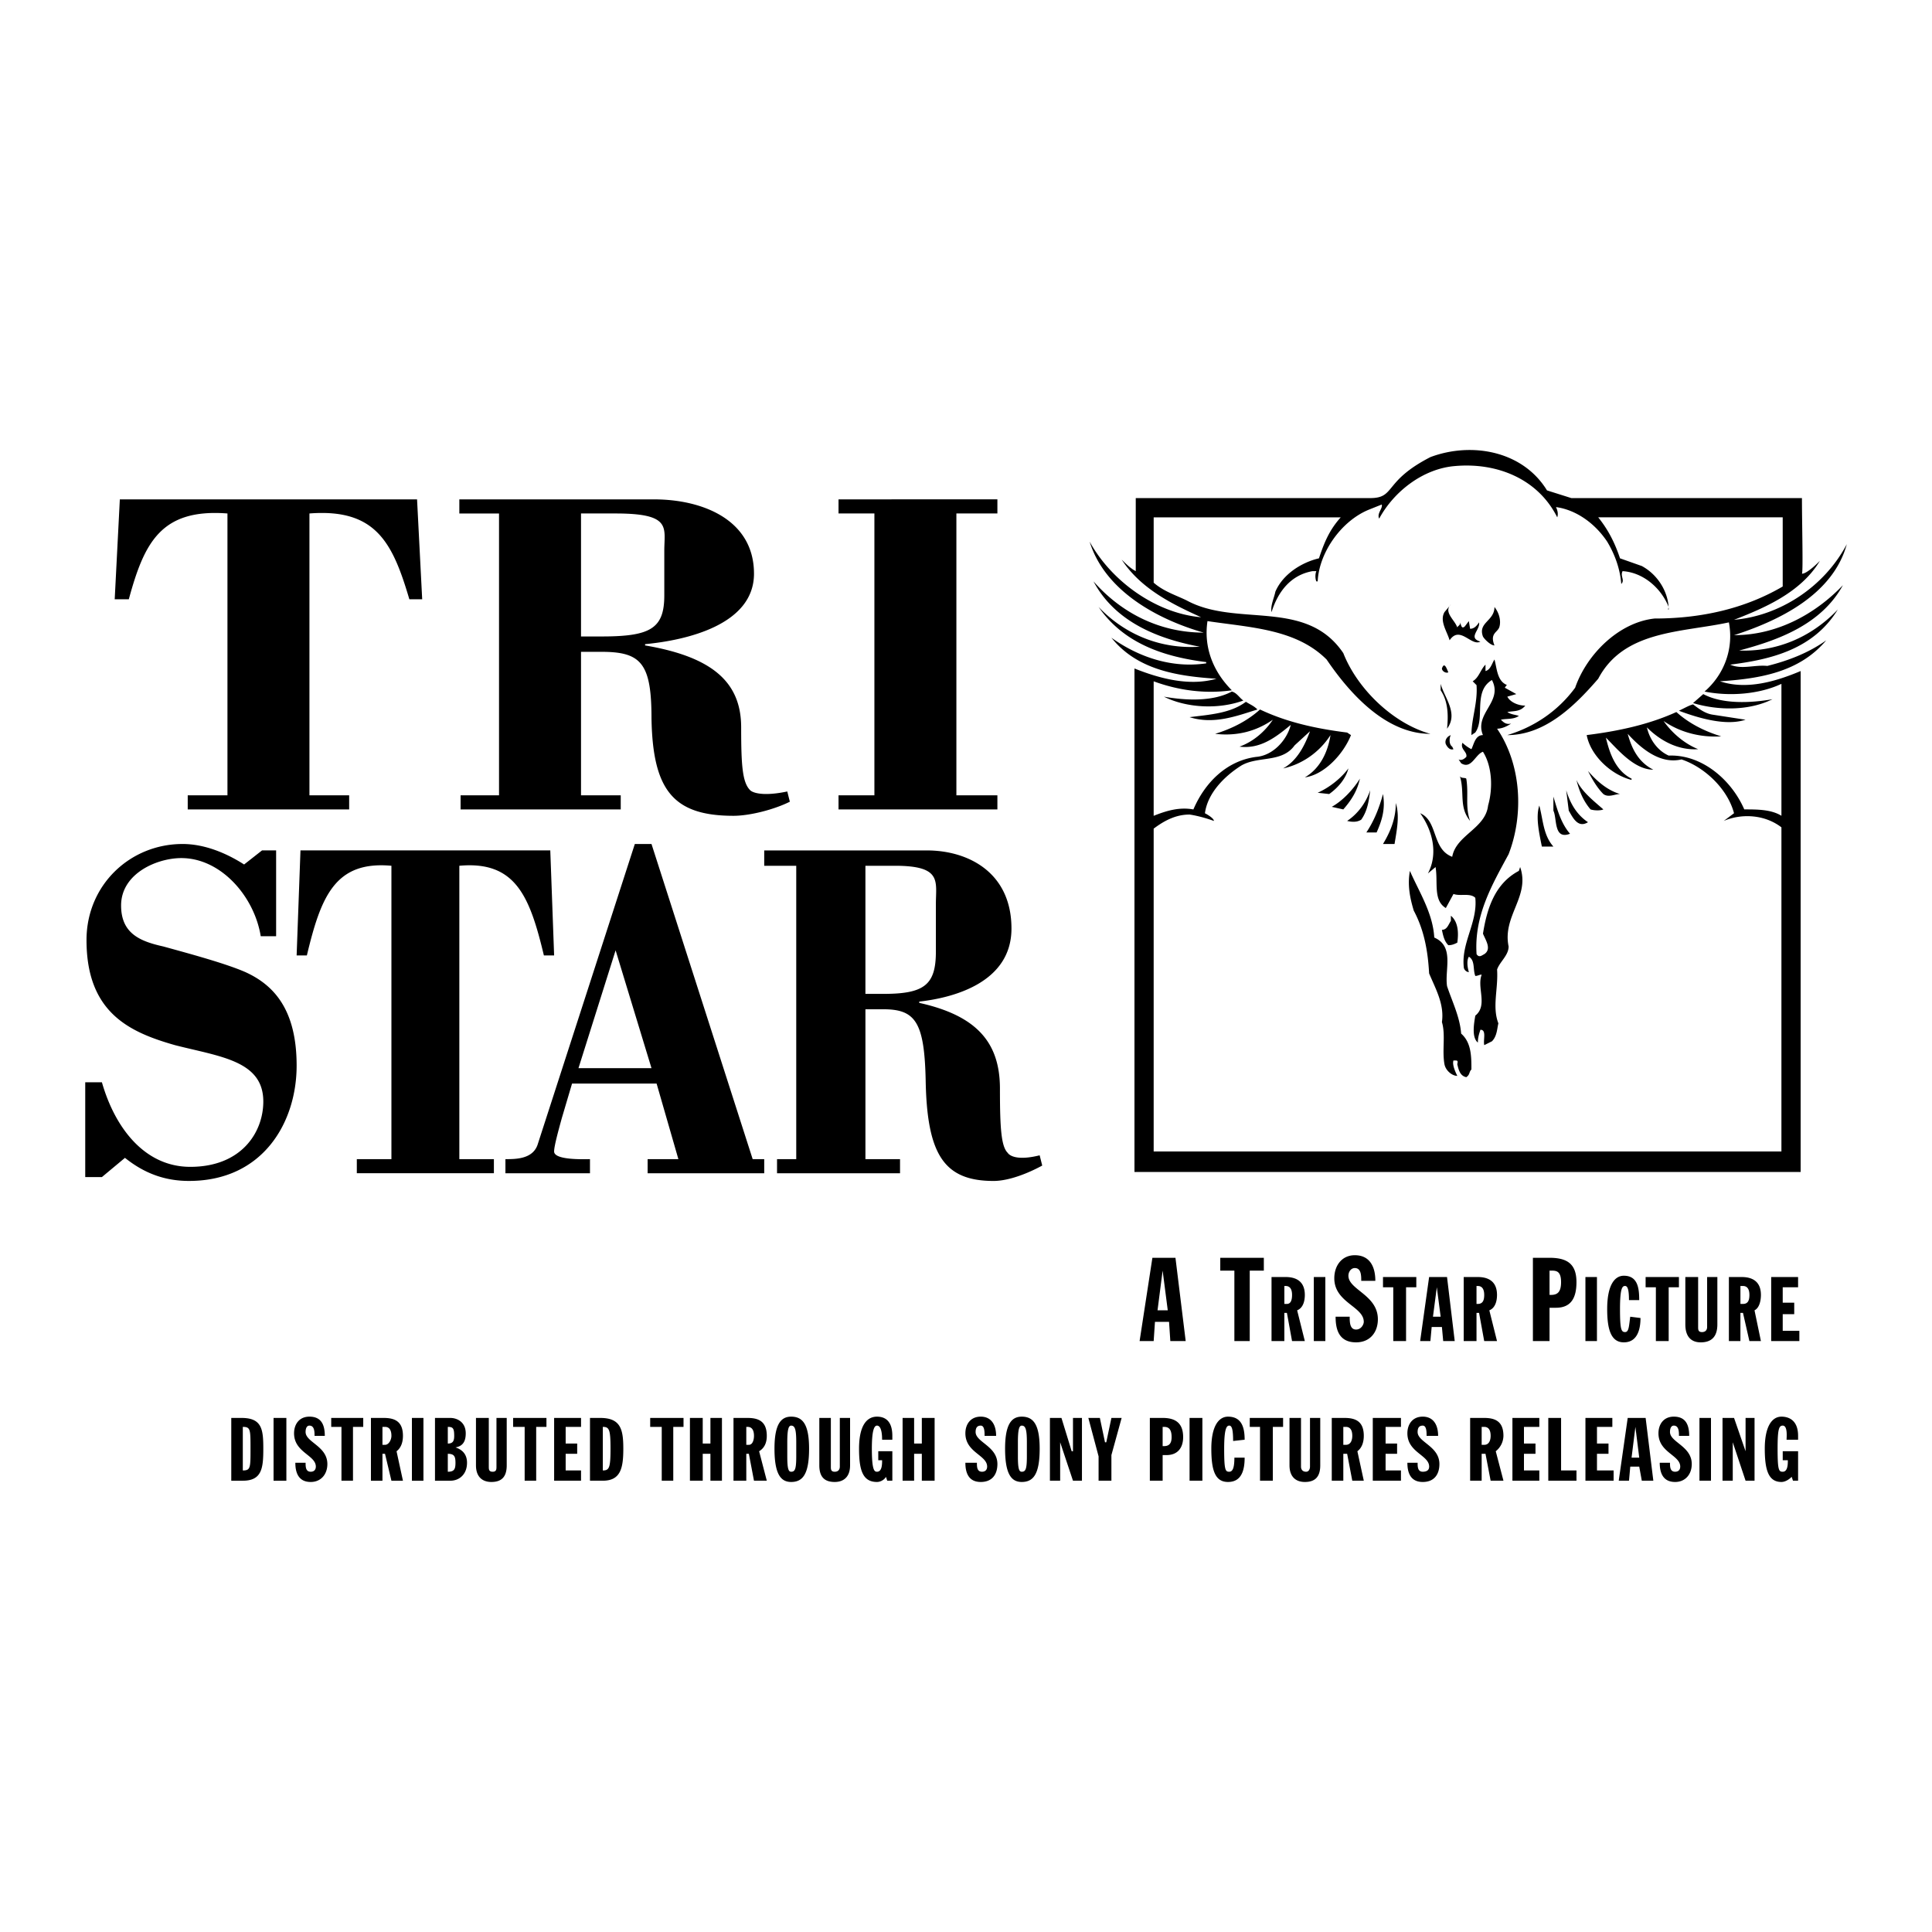 <svg xmlns="http://www.w3.org/2000/svg" width="2500" height="2500" viewBox="0 0 192.756 192.756"><g fill-rule="evenodd" clip-rule="evenodd"><path fill="#fff" d="M0 0h192.756v192.756H0V0z"/><path d="M57.968 63.5V51.229h3.451c5.625 0 4.858 1.406 4.858 3.707v4.473c0 3.323-1.406 4.091-6.262 4.091h-2.047zM11.956 49.822l-.512 9.97h1.407c1.533-5.624 3.195-9.074 9.842-8.563v28.12H18.73v1.407h16.106v-1.407h-3.963v-28.12c6.646-.511 8.309 2.939 9.969 8.563h1.28l-.512-9.97H11.956zm33.998 30.933h15.977v-1.407h-3.963V65.033h2.047c3.961 0 4.985 1.15 4.985 6.646.126 7.158 2.171 9.714 8.18 9.714 1.662 0 4.09-.638 5.623-1.406l-.256-1.022c-2.427.513-3.451.128-3.705-.127-.768-.767-.896-2.428-.896-6.263 0-4.474-2.811-7.029-9.586-8.18v-.128c4.092-.384 10.866-1.917 10.866-7.03 0-5.368-5.113-7.414-9.969-7.414H45.828v1.407h3.96v28.12h-3.834v1.405zm37.706 0h15.85v-1.407h-4.091v-28.12h4.091v-1.407H83.66v1.407h3.579v28.12H83.66v1.407zm-57.517 4.09l-1.789 1.405c-1.791-1.15-3.963-2.045-6.137-2.045-5.24 0-9.586 4.09-9.586 9.586 0 7.287 4.346 9.203 8.821 10.482 4.473 1.15 8.818 1.533 8.818 5.623 0 3.066-2.171 6.52-7.285 6.52-4.602 0-7.542-3.963-8.818-8.438H8.504v9.459h1.663l2.301-1.918c1.916 1.535 3.96 2.303 6.39 2.303 7.413 0 10.737-5.881 10.737-11.504 0-5.625-2.301-8.053-5.114-9.332-2.045-.895-5.879-1.917-8.18-2.555-2.301-.512-4.219-1.278-4.219-4.09 0-3.196 3.58-4.73 6.008-4.73 3.963 0 7.285 3.833 7.924 7.797h1.535v-8.563h-1.406zm3.835 0l-.383 10.48h1.021c1.406-5.88 2.812-9.458 8.436-8.947v29.27H35.6v1.406h13.676v-1.406h-3.448v-29.27c5.623-.511 7.029 3.066 8.436 8.947h1.021l-.383-10.48H29.978zm20.449 32.21h8.435v-1.406c-.509 0-3.578.127-3.578-.766 0-.514.382-1.92.767-3.324l1.022-3.451h8.436l2.174 7.541h-3.069v1.406h12.911v-1.406h-2.43L65 84.205h-1.663l-9.713 30.037c-.512 1.406-2.174 1.406-3.197 1.406v1.407zm7.287-10.483l3.705-11.758L65 106.572h-7.286zm18.532 10.483h13.55v-1.406h-3.452v-14.955h1.789c3.196 0 4.09 1.279 4.22 7.029.127 7.414 1.789 10.1 6.773 10.1 1.535 0 3.451-.768 4.857-1.535l-.256-1.023c-2.045.512-2.939.129-3.195-.254-.639-.641-.768-2.43-.768-6.391 0-4.602-2.299-7.287-8.051-8.564v-.127c3.452-.385 9.201-1.918 9.201-7.287 0-5.623-4.346-7.795-8.435-7.795H76.246v1.533h3.195v29.27h-3.195v1.405zM86.343 99.16V86.378h2.94c4.73 0 4.09 1.533 4.09 3.835v4.728c0 3.324-1.15 4.219-5.241 4.219h-1.789zm97.524-40.774c-2.172 3.963-6.518 5.496-10.352 6.519 3.705.128 7.156-1.278 9.842-4.09-2.43 3.962-6.646 4.985-10.738 5.496 1.152.512 2.43 0 3.707.128 2.045-.512 4.09-1.278 5.879-2.557-2.684 3.195-6.645 3.835-10.607 4.09 2.684.896 5.623 0 8.053-1.022v49.976h-66.465V66.695c2.557 1.022 5.496 1.79 8.182 1.022-3.965-.256-7.926-.895-10.482-4.091 2.684 1.918 6.006 3.068 9.457 2.557v-.127c-4.09-.511-8.18-1.79-10.736-5.497 2.686 2.812 6.266 4.218 10.098 3.963-4.09-.768-8.436-2.429-10.607-6.519 2.811 3.195 6.646 5.113 10.99 5.113-4.473-1.279-9.84-4.09-11.375-9.076 2.174 3.963 6.646 7.159 11.121 7.542-2.811-1.277-6.008-2.812-7.926-5.751.385.383.895.895 1.406 1.15v-7.286h23.393c2.557 0 1.277-1.661 6.006-4.09 4.092-1.534 9.203-.639 11.631 3.323l2.43.767h23.006c0 2.429.129 7.414 0 7.541 0 0 .385.128 1.789-1.277-1.916 3.195-5.623 4.729-8.562 5.879 4.473-.383 8.947-3.195 11.248-7.541-1.406 5.112-6.902 7.668-11.248 9.075 4.214 0 8.05-2.045 10.86-4.986zm-13.803 10.61c1.916-1.662 2.939-4.218 2.428-6.902-4.729 1.023-10.48.767-13.037 5.624-2.428 2.812-5.367 5.623-9.074 5.623 2.557-.766 4.984-2.299 6.773-4.728 1.15-3.324 4.346-6.519 7.926-6.903 4.729 0 9.074-1.022 12.781-3.195v-6.901h-18.406c1.023 1.277 1.662 2.556 2.174 4.09l2.172.767c1.662.895 2.684 2.685 2.684 4.346-.127 0 0-.128 0-.256-.766-1.917-2.555-3.45-4.6-3.578-.256.511.254.894-.129 1.278-.127-1.534-.639-2.94-1.406-4.219-1.277-1.917-3.195-3.195-5.111-3.45.127.255.256.639.127 1.022-1.918-3.835-6.008-5.496-10.225-5.114-3.068.256-6.008 2.429-7.541 5.242-.256-.512.383-1.022.256-1.406l-1.279.511c-2.811 1.15-4.984 4.346-5.111 7.158h-.131c-.127-.256-.127-.768 0-1.022h-.381c-2.176.383-3.453 2.045-4.092 4.09-.127-.64.256-1.406.383-2.044.77-1.791 2.686-2.94 4.348-3.324.512-1.534 1.021-2.812 2.174-4.09h-18.664v6.519c1.023.895 2.301 1.277 3.326 1.789 4.982 2.684 11.887-.256 15.594 5.24 1.404 3.579 4.984 7.03 8.689 8.053-4.346 0-7.924-3.835-10.354-7.414-3.066-3.068-7.67-3.196-11.887-3.835-.385 2.557.514 4.985 2.43 6.903-2.686.383-5.369 0-7.799-.896v13.421c1.279-.511 2.557-.894 3.963-.638 1.15-2.685 3.322-4.858 6.264-5.242 1.662-.127 3.068-1.661 3.449-3.195-1.533 1.278-3.066 2.429-5.111 2.172 1.408-.51 2.559-1.533 3.324-2.684-1.662 1.15-3.58 1.661-5.754 1.406 1.664-.511 3.199-1.278 4.475-2.429 2.686 1.279 5.623 1.917 8.693 2.301l.383.255c-.766 1.918-2.684 3.963-4.604 4.218 1.537-.894 2.303-2.555 2.559-4.218-1.15 1.791-2.941 2.941-4.729 3.324 1.404-.767 2.17-2.301 2.684-3.707l-1.533 1.406c-1.281 1.79-3.707 1.023-5.371 2.046-1.789 1.149-3.322 2.812-3.578 4.728.256.128.896.512.896.767-1.408-.511-2.43-.638-2.43-.638-1.406 0-2.557.638-3.58 1.406v32.211h62.631V82.543c-1.662-1.278-3.961-1.406-5.752-.64l1.023-.767c-.639-2.429-2.939-4.601-5.24-5.368-2.174.512-4.09-1.15-5.369-2.556.385 1.405 1.023 2.812 2.557 3.579-1.918 0-3.578-2.045-4.729-3.196.383 1.663 1.021 3.324 2.557 4.09v.128c-2.045-.511-4.09-2.428-4.475-4.474 3.068-.383 6.135-1.022 8.947-2.299 1.277 1.15 2.812 1.917 4.473 2.427-2.045.128-4.09-.383-5.75-1.533.895 1.278 2.172 2.301 3.449 2.812-1.916.127-3.705-.767-5.111-2.173.256 1.15 1.021 2.3 2.172 2.812 3.324-.127 6.264 2.428 7.541 5.369 1.279 0 2.686 0 3.707.638V68.228c-2.172 1.022-5.114 1.278-7.669.768zm-46.013.895c-.385-.256-.641-.768-1.15-.895-1.916 1.022-4.604.895-6.775.511 2.302 1.15 5.495 1.278 7.925.384zm1.406.894c-.383-.384-.77-.512-1.152-.767-1.533 1.15-3.578 1.278-5.623 1.533 2.429.767 4.728-.127 6.775-.766zm19.939-8.181c-.256-.767-1.406-1.533-.641-2.3l-.639.767c-.51.894.256 1.917.512 2.812 1.023-1.533 2.174.64 3.068.128-1.279-.384 0-1.15-.129-1.917-.256.384-.512.639-.895.639l-.127-.767-.385.512c-.383.383-.383-.256-.51-.384.129.255-.254.383-.254.51zm4.217-.127c.129-.512 0-1.278-.51-1.918 0 1.406-1.662 1.534-1.152 2.94.129.255.768.895 1.152.895-.511-1.278.383-1.278.51-1.917zm.768 5.879c-1.023-.384-1.023-1.661-1.277-2.556-.256.383-.385 1.023-.896 1.15v-.639c-.51.512-.639 1.278-1.277 1.661l.383.384c.129 1.79-.51 3.323-.51 4.984l.383-.255c1.021-1.406-.256-4.09 1.662-5.24 1.15 2.173-1.791 3.323-.896 5.495-.766 0-.895.896-1.148 1.407-.512-.256-.896-.639-.896-.639-.254.639.512.895.385 1.406-.256.255-.512.383-.768.255l.256.384c1.023.639 1.406-.895 2.172-1.15.896 1.406 1.023 3.579.512 5.368-.256 2.301-3.195 2.939-3.578 5.112-2.045-.766-1.406-3.579-3.195-4.346 1.277 1.791 1.789 4.091.768 6.008l.766-.639c.256 1.534-.256 3.323 1.023 4.09l.766-1.406c.641.254 1.662-.127 2.174.383.256 2.429-1.406 4.474-1.15 6.903 0 .256.256.51.512.51-.129-.383-.256-1.15 0-1.533.639.383.383 1.279.639 1.917.256 0 .383-.129.639-.129-.512 1.279.639 3.068-.639 4.09-.129.768-.383 2.174.256 2.686 0-.512.127-.895.256-1.279.639 0 .254 1.023.383 1.535l.768-.385c.51-.512.51-1.277.639-1.789-.639-1.662 0-3.451-.129-5.367.256-.768 1.15-1.407 1.15-2.301-.639-3.067 2.174-4.986 1.15-7.925l-.127.383c-2.428 1.278-3.195 3.834-3.58 6.263.256.638.896 1.534.129 2.045-.256.127-.512.384-.768 0-.256-3.834 1.535-6.903 3.195-9.97 1.535-3.962 1.279-8.947-1.15-12.526.512 0 1.023-.256 1.406-.511-.512.127-.766-.127-1.021-.384.51-.128 1.277 0 1.789-.383-.385-.128-.768-.128-1.15-.383.639-.128 1.277 0 1.789-.64-.768 0-1.533-.383-1.789-.895l.895-.256-1.15-.638c.12-.127.12-.255.249-.255zm-5.879-1.278c-.129-.255-.385-1.15-.641-.383 0 .255.385.511.641.383zm-.129 5.624c1.15-1.534-.256-3.067-.639-4.474v.64c.768 1.15.768 2.556.639 3.834zm.512 1.789c-.383-.255-.256-1.022-.129-1.15-.383.128-.639.512-.51.896.127.255.383.639.766.511l-.127-.257zm1.406 3.196c-.129-.128-.512 0-.639-.255.51 1.661-.129 3.067 1.021 4.472-.511-1.405-.126-2.683-.382-4.217zm-13.678 1.534c.896-.639 1.66-1.534 1.918-2.557-.766 1.022-1.918 1.918-3.066 2.429l1.148.128zm1.408 1.534c.895-1.023 1.404-1.918 1.66-3.069-.639 1.022-1.66 2.172-2.812 2.812l1.152.257zm1.79 1.022c.637-.896.766-1.918.895-2.94-.385 1.15-1.15 2.3-2.301 3.067.511.128 1.021.128 1.406-.127zm1.533 1.278c.512-1.151.895-2.299.639-3.834-.383 1.406-.895 2.683-1.662 3.834h1.023zm1.789 1.15c.254-1.533.512-2.812.129-4.09 0 1.534-.512 2.812-1.279 4.09h1.15zm22.496-4.984c-1.279-.384-2.301-1.278-3.195-2.301.383.767.895 1.662 1.533 2.301.512.383 1.15 0 1.662 0zm-1.662 1.534c-1.023-.896-2.174-1.791-2.684-2.941.254 1.022.639 2.044 1.406 2.941.383.127 1.022.127 1.278 0zm-1.533 1.277c-1.15-.767-1.791-1.917-2.174-3.195l.256 2.045c.382.639.894 1.79 1.918 1.15zm-1.791 1.151c-.895-1.022-1.277-2.427-1.66-3.706v1.405c.382.767-.001 2.94 1.66 2.301zm-1.661 1.278c-1.023-1.15-1.023-2.684-1.406-4.09-.383 1.15 0 2.812.256 4.09h1.15zm21.856-14.699c-2.172.383-4.984.511-6.902-.512l-1.021.895c2.556.768 5.622.768 7.923-.383zm-2.684 2.045l-3.324-.511c-.766-.128-1.406-.639-1.916-1.023-.385.128-.385.128-1.406.64 2.045.766 4.728 1.533 6.646.894zm-28.758 22.24c.127-.895.127-2.045-.641-2.684v.511c-.254.383-.383.895-.895.895.129.639.256 1.15.641 1.534.384 0 .64-.128.895-.256zm-2.3-.51c-.129-2.429-1.535-4.602-2.43-6.647-.254 1.405 0 2.684.385 3.962 1.021 1.917 1.406 3.962 1.533 6.264.639 1.533 1.533 3.066 1.277 4.857.385 1.277 0 2.811.256 4.217.129.639.768 1.15 1.279 1.15-.256-.512-.512-1.15-.385-1.533h.256c.256 0 .129.256.129.383.127.512.256 1.15.895 1.279.383-.256.256-.512.512-.768 0-1.277 0-2.684-1.023-3.578-.127-1.662-.895-3.195-1.406-4.73-.257-1.661.767-3.962-1.278-4.856zm-28.121 31.953l-1.277 8.309h1.404l.129-1.918h1.406l.127 1.918h1.533l-1.021-8.309h-2.301zm1.021 1.28l.512 3.961h-1.021l.509-3.961zm7.158 0v7.029h1.533v-7.029h1.406v-1.279h-4.346v1.279h1.407zm3.707.638v6.391h1.279v-2.812h.256l.512 2.812h1.275l-.766-3.068c.641-.256.766-1.021.766-1.535 0-1.275-.766-1.787-1.916-1.787h-1.406v-.001zm1.28 2.684v-1.789h.127c.385 0 .641.256.641.893 0 .514-.131.896-.512.896h-.256zm2.939-2.684v6.391h1.15v-6.391h-1.15zm3.58 3.961h-1.406c0 1.15.256 2.557 2.043 2.557 1.408 0 2.174-1.023 2.174-2.301 0-2.43-2.939-2.939-2.939-4.346 0-.383.256-.766.639-.766.641 0 .641.766.641 1.277h1.406c0-1.535-.641-2.557-2.047-2.557-1.279 0-2.047 1.021-2.047 2.301 0 2.43 2.941 2.811 2.941 4.346 0 .256-.254.768-.768.768-.637 0-.637-.767-.637-1.279zm4.346-2.939v5.369h1.277v-5.369h1.023v-1.021h-3.324v1.021h1.024zm3.578-1.022l-.895 6.391h1.021l.129-1.406h1.021l.129 1.406h1.15l-.768-6.391h-1.787zm.768 1.022l.383 2.939h-.768l.385-2.939zm2.683-1.022v6.391h1.277v-2.812h.256l.512 2.812h1.277l-.766-3.068c.639-.256.766-1.021.766-1.535 0-1.275-.766-1.787-1.916-1.787h-1.406v-.001zm1.277 2.684v-1.789h.129c.383 0 .639.256.639.893 0 .514-.129.896-.639.896h-.129zm5.626-4.602v8.309h1.66v-3.324h.641c1.533 0 2.045-1.021 2.045-2.555 0-1.791-.895-2.43-2.686-2.43h-1.66zm1.66 3.705v-2.426h.129c.512 0 1.021 0 1.021 1.15 0 1.021-.383 1.275-1.021 1.275h-.129v.001zm3.58-1.787v6.391h1.15v-6.391h-1.15zm4.345 2.301h1.021c0-1.15-.127-2.43-1.533-2.43-.895 0-1.662.895-1.662 3.324 0 2.045.385 3.322 1.662 3.322 1.406 0 1.662-1.406 1.662-2.428l-1.023-.129c-.127.896-.127 1.533-.512 1.533-.383 0-.51-.254-.51-2.299 0-2.174.256-2.301.51-2.301.257.002.385.385.385 1.408zm2.684-1.279v5.369h1.277v-5.369h1.023v-1.021h-3.324v1.021h1.024zm2.939-1.022v4.729c0 1.277.639 1.789 1.533 1.789 1.023 0 1.662-.512 1.662-1.789v-4.729h-1.021v4.984c0 .256-.129.51-.512.51-.385 0-.385-.254-.385-.51v-4.984h-1.277zm4.346 0v6.391h1.15v-2.812h.256l.639 2.812h1.15l-.639-3.068c.512-.256.639-1.021.639-1.535 0-1.275-.768-1.787-1.916-1.787h-1.279v-.001zm1.151 2.684v-1.789h.256c.383 0 .639.256.639.893 0 .514-.127.896-.639.896h-.256zm3.068-2.684v6.391h2.811v-1.023h-1.66v-1.66h1.148v-1.15h-1.148v-1.535h1.533v-1.021h-2.684v-.002zM23.074 141.467v6.264h1.151c1.918 0 2.045-1.279 2.045-3.195 0-1.918-.127-3.068-2.171-3.068h-1.025v-.001zm1.151 5.24v-4.346c.768 0 .768.256.768 2.174 0 1.916 0 2.172-.768 2.172zm3.068-5.24v6.264h1.278v-6.264h-1.278zm3.196 4.474h-1.023c0 .895.256 1.916 1.533 1.916 1.023 0 1.662-.766 1.662-1.789 0-1.789-2.172-2.172-2.172-3.195 0-.383.127-.639.383-.639.511 0 .511.639.511 1.021h1.022c0-1.15-.383-1.916-1.533-1.916-1.022 0-1.534.766-1.534 1.662 0 1.916 2.172 2.172 2.172 3.322 0 .256-.127.512-.512.512-.509.001-.509-.511-.509-.894zm3.578-3.58v5.369h1.15v-5.369h1.023v-.895h-3.195v.895h1.022zm2.94-.894v6.264h1.15v-2.684h.255l.639 2.684h1.15l-.638-2.939c.511-.385.638-1.023.638-1.535 0-1.404-.766-1.789-1.916-1.789h-1.278v-.001zm1.15 2.683v-1.789h.255c.383 0 .639.256.639.895 0 .385-.256.895-.639.895h-.255v-.001zm2.939-2.683v6.264h1.15v-6.264h-1.15zm2.302 0v6.264h1.535c.895 0 1.661-.639 1.661-1.789 0-.768-.383-1.279-1.151-1.535.768-.127 1.023-.639 1.023-1.404 0-1.15-.894-1.535-1.533-1.535h-1.535v-.001zm1.279 5.369v-1.789c.638 0 .765.254.765.895 0 .638-.127.894-.765.894zm0-2.813v-1.662c.509 0 .638.129.638.895 0 .512-.129.767-.638.767zm2.81-2.556v4.73c0 1.148.641 1.66 1.535 1.66 1.021 0 1.533-.512 1.533-1.66v-4.73h-1.023v4.857c0 .256 0 .512-.382.512-.383 0-.383-.256-.383-.512v-4.857h-1.28zm4.858.894v5.369h1.15v-5.369h1.024v-.895h-3.324v.895h1.15zm2.94-.894v6.264h2.684v-1.023h-1.533v-1.66h1.15v-1.023h-1.15v-1.662h1.533v-.895h-2.684v-.001zm3.577 0v6.264h1.28c1.789 0 2.045-1.279 2.045-3.195 0-1.918-.256-3.068-2.301-3.068h-1.024v-.001zm1.28 5.24v-4.346c.639 0 .768.256.768 2.174 0 1.916-.129 2.172-.768 2.172zm5.879-4.346v5.369h1.15v-5.369h1.023v-.895H64.87v.895h1.151zm2.812-.894v6.264h1.277v-2.684h.768v2.684h1.15v-6.264h-1.15v2.557h-.768v-2.557h-1.277zm5.624 2.683v-1.789h.129c.383 0 .638.256.638.895 0 .385-.129.895-.511.895h-.256v-.001zm-1.277-2.683v6.264h1.277v-2.684h.256l.511 2.684h1.278l-.766-2.939c.639-.385.766-1.023.766-1.535 0-1.404-.766-1.789-1.916-1.789H73.18v-.001zm5.751-.127c-1.023 0-1.662.766-1.662 3.195 0 2.557.639 3.322 1.662 3.322 1.151 0 1.79-.766 1.79-3.322 0-2.43-.639-3.195-1.79-3.195zm-.385 3.961v-1.404c0-1.279.129-1.662.385-1.662.383 0 .51.383.51 1.662v1.404c0 1.279-.127 1.535-.51 1.535-.255 0-.385-.256-.385-1.535zm3.196-3.834v4.73c0 1.148.511 1.66 1.535 1.66.895 0 1.534-.512 1.534-1.66v-4.73h-1.024v4.857c0 .256-.126.512-.51.512s-.384-.256-.384-.512v-4.857h-1.151zm6.264 2.174h1.021v-.385c0-1.533-.765-1.916-1.532-1.916-1.022 0-1.789.895-1.789 3.195 0 2.172.382 3.322 1.789 3.322.385 0 .767-.256.895-.512l.128.385h.51v-2.939h-1.404v.895h.383c0 .383 0 1.15-.511 1.15-.256 0-.512-.129-.512-2.301 0-1.918.256-2.301.512-2.301.51 0 .51 1.151.51 1.407zm2.045-2.174v6.264h1.15v-2.684h.768v2.684h1.277v-6.264h-1.277v2.557h-.768v-2.557h-1.15zm7.414 4.474h-1.15c0 .895.253 1.916 1.533 1.916 1.15 0 1.662-.766 1.662-1.789 0-1.789-2.174-2.172-2.174-3.195 0-.383.129-.639.512-.639s.383.639.383 1.021h1.15c0-1.15-.512-1.916-1.533-1.916-1.023 0-1.533.766-1.533 1.662 0 1.916 2.171 2.172 2.171 3.322 0 .256-.127.512-.512.512-.509.001-.509-.511-.509-.894zm4.473-4.601c-1.023 0-1.662.766-1.662 3.195 0 2.557.639 3.322 1.662 3.322 1.15 0 1.789-.766 1.789-3.322 0-2.43-.639-3.195-1.789-3.195zm-.383 3.961v-1.404c0-1.279.127-1.662.383-1.662.383 0 .512.383.512 1.662v1.404c0 1.279-.129 1.535-.512 1.535-.256 0-.383-.256-.383-1.535zm3.195-3.834v6.264h1.021v-3.834l1.279 3.834h.895v-6.264h-.895v3.324h-.129l-1.021-3.324h-1.15zm4.855 3.834v2.43h1.279v-2.557l1.021-3.707h-1.021l-.512 2.43h-.127l-.512-2.43h-1.15l1.022 3.834zm5.114-3.834v6.264h1.277v-2.557h.385c1.15 0 1.66-.768 1.66-1.789 0-1.406-.766-1.918-2.045-1.918h-1.277zm1.277 2.812v-1.918h.129c.383 0 .766.129.766 1.023 0 .766-.383.895-.766.895h-.129zm2.686-2.812v6.264h1.279v-6.264h-1.279zm4.345 2.301l1.15-.127c0-1.15-.254-2.301-1.66-2.301-.896 0-1.664.895-1.664 3.195 0 2.172.383 3.322 1.664 3.322 1.406 0 1.66-1.277 1.66-2.428h-1.023c0 .895-.127 1.406-.51 1.406-.385 0-.51-.129-.51-2.301 0-2.045.252-2.301.51-2.301.256.001.383.384.383 1.535zm2.684-1.407v5.369h1.279v-5.369h1.023v-.895h-3.326v.895h1.024zm2.941-.894v4.73c0 1.148.639 1.66 1.531 1.66 1.023 0 1.537-.512 1.537-1.66v-4.73h-1.023v4.857c0 .256-.127.512-.383.512-.385 0-.514-.256-.514-.512v-4.857h-1.148zm4.217 0v6.264h1.152v-2.684h.383l.512 2.684h1.148l-.639-2.939c.512-.385.639-1.023.639-1.535 0-1.404-.768-1.789-1.916-1.789h-1.279v-.001zm1.152 2.683v-1.789h.252c.387 0 .643.256.643.895 0 .385-.129.895-.643.895h-.252v-.001zm2.94-2.683v6.264h2.811v-1.023h-1.533v-1.66h1.148v-1.023h-1.148v-1.662h1.533v-.895h-2.811v-.001zm4.473 4.474h-1.021c0 .895.254 1.916 1.533 1.916 1.15 0 1.662-.766 1.662-1.789 0-1.789-2.174-2.172-2.174-3.195 0-.383.127-.639.512-.639.383 0 .383.639.383 1.021h1.15c0-1.15-.512-1.916-1.533-1.916-1.025 0-1.533.766-1.533 1.662 0 1.916 2.172 2.172 2.172 3.322 0 .256-.127.512-.639.512s-.512-.511-.512-.894zm6.39-1.791v-1.789h.256c.383 0 .639.256.639.895 0 .385-.127.895-.639.895h-.256v-.001zm-1.15-2.683v6.264h1.15v-2.684h.383l.512 2.684h1.279l-.768-2.939a2 2 0 0 0 .768-1.535c0-1.404-.768-1.789-1.918-1.789h-1.406v-.001zm4.219 0v6.264h2.684v-1.023h-1.533v-1.66h1.15v-1.023h-1.15v-1.662h1.533v-.895h-2.684v-.001zm3.578 0v6.264h2.812v-1.023h-1.535v-5.24h-1.277v-.001zm3.707 0v6.264h2.811v-1.023h-1.66v-1.66h1.15v-1.023h-1.15v-1.662h1.533v-.895h-2.684v-.001zm4.217 0l-.895 6.264h1.023l.127-1.406h.895l.256 1.406h1.15l-.768-6.264h-1.788zm.767.894l.383 3.068h-.766l.383-3.068zm3.451 3.58h-1.023c0 .895.256 1.916 1.535 1.916 1.021 0 1.66-.766 1.66-1.789 0-1.789-2.172-2.172-2.172-3.195 0-.383.127-.639.383-.639.512 0 .512.639.512 1.021h1.021c0-1.15-.383-1.916-1.533-1.916-1.021 0-1.533.766-1.533 1.662 0 1.916 2.172 2.172 2.172 3.322 0 .256-.127.512-.51.512-.512.001-.512-.511-.512-.894zm2.94-4.474v6.264h1.15v-6.264h-1.15zm2.301 0v6.264h1.021v-3.834l1.279 3.834h.895v-6.264h-.895v3.324l-1.15-3.324h-1.15zm6.39 2.174h1.15v-.385c0-1.533-.895-1.916-1.662-1.916-.895 0-1.662.895-1.662 3.195 0 2.172.385 3.322 1.662 3.322.383 0 .768-.256 1.023-.512l.127.385h.512v-2.939h-1.533v.895h.51c0 .383 0 1.15-.51 1.15-.385 0-.512-.129-.512-2.301 0-1.918.127-2.301.512-2.301.51 0 .383 1.151.383 1.407z"/></g></svg>